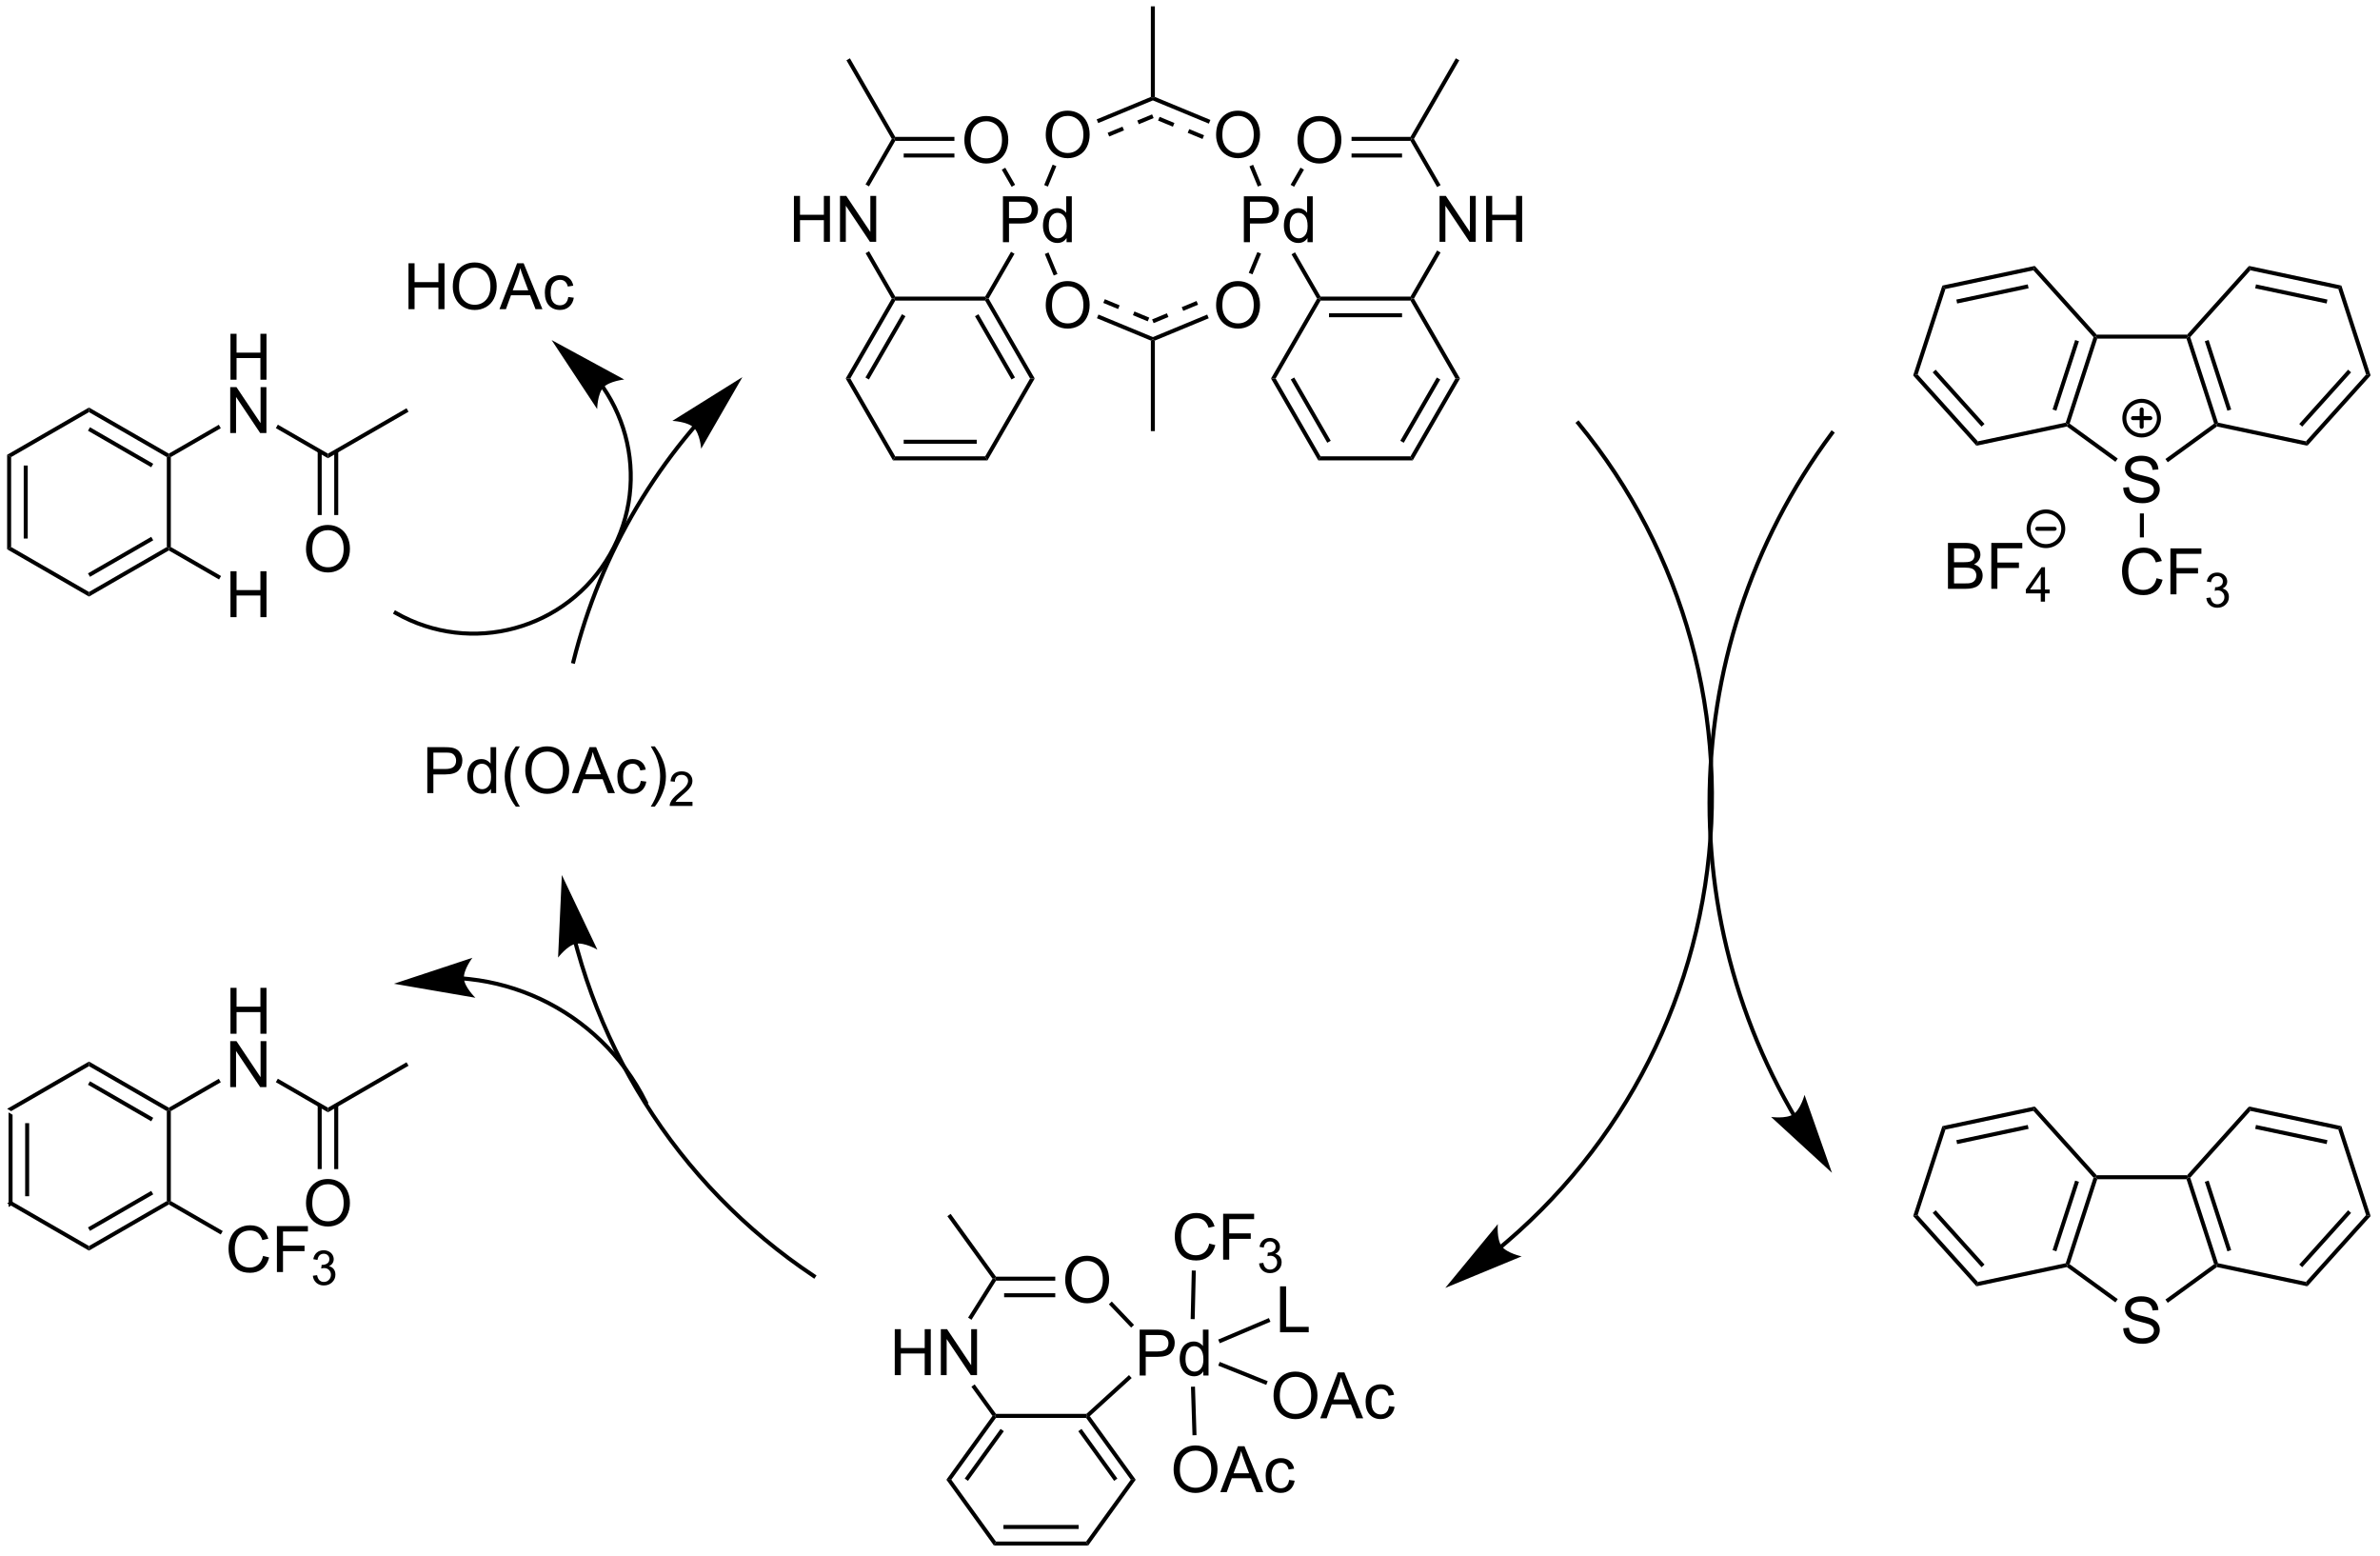 <?xml version="1.0" encoding="UTF-8"?>
<!DOCTYPE svg PUBLIC '-//W3C//DTD SVG 1.0//EN'
          'http://www.w3.org/TR/2001/REC-SVG-20010904/DTD/svg10.dtd'>
<svg stroke-dasharray="none" shape-rendering="auto" xmlns="http://www.w3.org/2000/svg" font-family="'Dialog'" text-rendering="auto" width="407" fill-opacity="1" color-interpolation="auto" color-rendering="auto" preserveAspectRatio="xMidYMid meet" font-size="12px" viewBox="0 0 407 266" fill="black" xmlns:xlink="http://www.w3.org/1999/xlink" stroke="black" image-rendering="auto" stroke-miterlimit="10" stroke-linecap="square" stroke-linejoin="miter" font-style="normal" stroke-width="1" height="266" stroke-dashoffset="0" font-weight="normal" stroke-opacity="1"
><!--Generated by the Batik Graphics2D SVG Generator--><defs id="genericDefs"
  /><g
  ><defs id="defs1"
    ><clipPath clipPathUnits="userSpaceOnUse" id="clipPath1"
      ><path d="M0.646 0.646 L305.881 0.646 L305.881 200.067 L0.646 200.067 L0.646 0.646 Z"
      /></clipPath
      ><clipPath clipPathUnits="userSpaceOnUse" id="clipPath2"
      ><path d="M243.757 526.135 L243.757 720.012 L540.505 720.012 L540.505 526.135 Z"
      /></clipPath
    ></defs
    ><g transform="scale(1.333,1.333) translate(-0.646,-0.646) matrix(1.029,0,0,1.029,-250.083,-540.537)"
    ><path d="M244.729 664.582 L245.229 664.871 L245.229 676.082 L244.729 676.371 ZM246.799 665.922 L246.799 675.031 L247.299 675.031 L247.299 665.922 Z" stroke="none" clip-path="url(#clipPath2)"
    /></g
    ><g transform="matrix(1.371,0,0,1.371,-334.305,-721.577)"
    ><path d="M244.729 676.371 L245.229 676.082 L254.939 681.688 L254.939 682.265 Z" stroke="none" clip-path="url(#clipPath2)"
    /></g
    ><g transform="matrix(1.371,0,0,1.371,-334.305,-721.577)"
    ><path d="M254.939 682.265 L254.939 681.688 L264.648 676.082 L264.898 676.226 L264.898 676.515 ZM255.064 679.803 L262.953 675.248 L262.703 674.815 L254.814 679.37 Z" stroke="none" clip-path="url(#clipPath2)"
    /></g
    ><g transform="matrix(1.371,0,0,1.371,-334.305,-721.577)"
    ><path d="M265.148 676.082 L264.898 676.226 L264.648 676.082 L264.648 664.871 L264.898 664.726 L265.148 664.871 Z" stroke="none" clip-path="url(#clipPath2)"
    /></g
    ><g transform="matrix(1.371,0,0,1.371,-334.305,-721.577)"
    ><path d="M264.898 664.438 L264.898 664.726 L264.648 664.871 L254.939 659.265 L254.939 658.688 ZM262.953 665.705 L255.064 661.15 L254.814 661.583 L262.703 666.138 Z" stroke="none" clip-path="url(#clipPath2)"
    /></g
    ><g transform="matrix(1.371,0,0,1.371,-334.305,-721.577)"
    ><path d="M254.939 658.688 L254.939 659.265 L245.229 664.871 L244.729 664.582 Z" stroke="none" clip-path="url(#clipPath2)"
    /></g
    ><g transform="matrix(1.371,0,0,1.371,-334.305,-721.577)"
    ><path d="M272.588 655.221 L272.588 649.495 L273.346 649.495 L273.346 651.846 L276.322 651.846 L276.322 649.495 L277.08 649.495 L277.08 655.221 L276.322 655.221 L276.322 652.521 L273.346 652.521 L273.346 655.221 L272.588 655.221 Z" stroke="none" clip-path="url(#clipPath2)"
    /></g
    ><g transform="matrix(1.371,0,0,1.371,-334.305,-721.577)"
    ><path d="M272.557 661.871 L272.557 656.145 L273.336 656.145 L276.343 660.639 L276.343 656.145 L277.07 656.145 L277.07 661.871 L276.291 661.871 L273.283 657.371 L273.283 661.871 L272.557 661.871 Z" stroke="none" clip-path="url(#clipPath2)"
    /></g
    ><g transform="matrix(1.371,0,0,1.371,-334.305,-721.577)"
    ><path d="M265.148 664.871 L264.898 664.726 L264.898 664.438 L271.132 660.838 L271.382 661.271 Z" stroke="none" clip-path="url(#clipPath2)"
    /></g
    ><g transform="matrix(1.371,0,0,1.371,-334.305,-721.577)"
    ><path d="M278.248 661.262 L278.498 660.829 L284.747 664.438 L284.747 665.015 Z" stroke="none" clip-path="url(#clipPath2)"
    /></g
    ><g transform="matrix(1.371,0,0,1.371,-334.305,-721.577)"
    ><path d="M276.651 682.924 L277.408 683.114 Q277.171 684.049 276.552 684.541 Q275.932 685.03 275.039 685.03 Q274.112 685.03 273.531 684.653 Q272.953 684.275 272.648 683.562 Q272.346 682.846 272.346 682.025 Q272.346 681.129 272.687 680.465 Q273.031 679.799 273.661 679.452 Q274.291 679.106 275.049 679.106 Q275.908 679.106 276.494 679.543 Q277.08 679.981 277.312 680.775 L276.565 680.95 Q276.367 680.325 275.987 680.041 Q275.609 679.754 275.033 679.754 Q274.375 679.754 273.929 680.072 Q273.487 680.387 273.307 680.921 Q273.127 681.455 273.127 682.02 Q273.127 682.752 273.341 683.296 Q273.554 683.84 274.002 684.111 Q274.453 684.379 274.976 684.379 Q275.612 684.379 276.052 684.012 Q276.494 683.645 276.651 682.924 ZM278.381 684.931 L278.381 679.205 L282.246 679.205 L282.246 679.879 L279.139 679.879 L279.139 681.653 L281.826 681.653 L281.826 682.33 L279.139 682.33 L279.139 684.931 L278.381 684.931 Z" stroke="none" clip-path="url(#clipPath2)"
    /></g
    ><g transform="matrix(1.371,0,0,1.371,-334.305,-721.577)"
    ><path d="M282.864 685.397 L283.391 685.326 Q283.483 685.775 283.7 685.973 Q283.918 686.17 284.233 686.17 Q284.604 686.17 284.86 685.912 Q285.118 685.654 285.118 685.274 Q285.118 684.91 284.879 684.676 Q284.643 684.44 284.276 684.44 Q284.127 684.44 283.905 684.498 L283.963 684.035 Q284.016 684.041 284.047 684.041 Q284.385 684.041 284.655 683.865 Q284.924 683.69 284.924 683.322 Q284.924 683.033 284.727 682.844 Q284.531 682.653 284.221 682.653 Q283.912 682.653 283.707 682.846 Q283.502 683.039 283.444 683.426 L282.916 683.332 Q283.014 682.801 283.356 682.51 Q283.7 682.219 284.209 682.219 Q284.561 682.219 284.856 682.369 Q285.153 682.52 285.309 682.781 Q285.465 683.041 285.465 683.334 Q285.465 683.613 285.315 683.842 Q285.166 684.07 284.873 684.205 Q285.254 684.293 285.465 684.57 Q285.676 684.846 285.676 685.262 Q285.676 685.824 285.266 686.217 Q284.856 686.607 284.229 686.607 Q283.664 686.607 283.289 686.272 Q282.916 685.934 282.864 685.397 Z" stroke="none" clip-path="url(#clipPath2)"
    /></g
    ><g transform="matrix(1.371,0,0,1.371,-334.305,-721.577)"
    ><path d="M264.898 676.515 L264.898 676.226 L265.148 676.082 L271.624 679.821 L271.374 680.254 Z" stroke="none" clip-path="url(#clipPath2)"
    /></g
    ><g transform="matrix(1.371,0,0,1.371,-334.305,-721.577)"
    ><path d="M284.747 665.015 L284.747 664.438 L294.547 658.78 L294.797 659.213 Z" stroke="none" clip-path="url(#clipPath2)"
    /></g
    ><g transform="matrix(1.371,0,0,1.371,-334.305,-721.577)"
    ><path d="M282.01 676.372 Q282.01 674.945 282.776 674.141 Q283.542 673.333 284.752 673.333 Q285.544 673.333 286.18 673.713 Q286.818 674.091 287.151 674.768 Q287.487 675.445 287.487 676.305 Q287.487 677.177 287.135 677.865 Q286.784 678.552 286.138 678.906 Q285.495 679.26 284.747 679.26 Q283.94 679.26 283.302 678.87 Q282.667 678.476 282.339 677.802 Q282.01 677.125 282.01 676.372 ZM282.792 676.383 Q282.792 677.419 283.346 678.016 Q283.904 678.609 284.745 678.609 Q285.599 678.609 286.151 678.008 Q286.706 677.406 286.706 676.302 Q286.706 675.601 286.469 675.081 Q286.232 674.56 285.776 674.273 Q285.323 673.984 284.755 673.984 Q283.95 673.984 283.37 674.539 Q282.792 675.091 282.792 676.383 Z" stroke="none" clip-path="url(#clipPath2)"
    /></g
    ><g transform="matrix(1.371,0,0,1.371,-334.305,-721.577)"
    ><path d="M283.466 664.131 L283.466 672.097 L283.966 672.097 L283.966 664.131 ZM285.529 664.131 L285.529 672.097 L286.029 672.097 L286.029 664.131 Z" stroke="none" clip-path="url(#clipPath2)"
    /></g
    ><g transform="matrix(1.371,0,0,1.371,-334.305,-721.577)"
    ><path d="M244.729 583.024 L245.229 583.312 L245.229 594.524 L244.729 594.812 ZM246.799 584.363 L246.799 593.473 L247.299 593.473 L247.299 584.363 Z" stroke="none" clip-path="url(#clipPath2)"
    /></g
    ><g transform="matrix(1.371,0,0,1.371,-334.305,-721.577)"
    ><path d="M244.729 594.812 L245.229 594.524 L254.939 600.13 L254.939 600.707 Z" stroke="none" clip-path="url(#clipPath2)"
    /></g
    ><g transform="matrix(1.371,0,0,1.371,-334.305,-721.577)"
    ><path d="M254.939 600.707 L254.939 600.13 L264.648 594.524 L264.898 594.668 L264.898 594.957 ZM255.064 598.244 L262.953 593.689 L262.703 593.256 L254.814 597.812 Z" stroke="none" clip-path="url(#clipPath2)"
    /></g
    ><g transform="matrix(1.371,0,0,1.371,-334.305,-721.577)"
    ><path d="M265.148 594.524 L264.898 594.668 L264.648 594.524 L264.648 583.312 L264.898 583.168 L265.148 583.312 Z" stroke="none" clip-path="url(#clipPath2)"
    /></g
    ><g transform="matrix(1.371,0,0,1.371,-334.305,-721.577)"
    ><path d="M264.898 582.88 L264.898 583.168 L264.648 583.312 L254.939 577.707 L254.939 577.13 ZM262.953 584.147 L255.064 579.592 L254.814 580.025 L262.703 584.58 Z" stroke="none" clip-path="url(#clipPath2)"
    /></g
    ><g transform="matrix(1.371,0,0,1.371,-334.305,-721.577)"
    ><path d="M254.939 577.13 L254.939 577.707 L245.229 583.312 L244.729 583.024 Z" stroke="none" clip-path="url(#clipPath2)"
    /></g
    ><g transform="matrix(1.371,0,0,1.371,-334.305,-721.577)"
    ><path d="M272.588 573.663 L272.588 567.937 L273.346 567.937 L273.346 570.288 L276.322 570.288 L276.322 567.937 L277.08 567.937 L277.08 573.663 L276.322 573.663 L276.322 570.963 L273.346 570.963 L273.346 573.663 L272.588 573.663 Z" stroke="none" clip-path="url(#clipPath2)"
    /></g
    ><g transform="matrix(1.371,0,0,1.371,-334.305,-721.577)"
    ><path d="M272.557 580.313 L272.557 574.587 L273.336 574.587 L276.343 579.081 L276.343 574.587 L277.07 574.587 L277.07 580.313 L276.291 580.313 L273.283 575.813 L273.283 580.313 L272.557 580.313 Z" stroke="none" clip-path="url(#clipPath2)"
    /></g
    ><g transform="matrix(1.371,0,0,1.371,-334.305,-721.577)"
    ><path d="M265.148 583.312 L264.898 583.168 L264.898 582.88 L271.132 579.28 L271.382 579.713 Z" stroke="none" clip-path="url(#clipPath2)"
    /></g
    ><g transform="matrix(1.371,0,0,1.371,-334.305,-721.577)"
    ><path d="M278.248 579.704 L278.498 579.271 L284.747 582.88 L284.747 583.457 Z" stroke="none" clip-path="url(#clipPath2)"
    /></g
    ><g transform="matrix(1.371,0,0,1.371,-334.305,-721.577)"
    ><path d="M272.588 603.273 L272.588 597.547 L273.346 597.547 L273.346 599.898 L276.322 599.898 L276.322 597.547 L277.08 597.547 L277.08 603.273 L276.322 603.273 L276.322 600.573 L273.346 600.573 L273.346 603.273 L272.588 603.273 Z" stroke="none" clip-path="url(#clipPath2)"
    /></g
    ><g transform="matrix(1.371,0,0,1.371,-334.305,-721.577)"
    ><path d="M264.898 594.957 L264.898 594.668 L265.148 594.524 L271.413 598.141 L271.163 598.574 Z" stroke="none" clip-path="url(#clipPath2)"
    /></g
    ><g transform="matrix(1.371,0,0,1.371,-334.305,-721.577)"
    ><path d="M284.747 583.457 L284.747 582.88 L294.547 577.222 L294.797 577.655 Z" stroke="none" clip-path="url(#clipPath2)"
    /></g
    ><g transform="matrix(1.371,0,0,1.371,-334.305,-721.577)"
    ><path d="M282.01 594.814 Q282.01 593.387 282.776 592.582 Q283.542 591.775 284.752 591.775 Q285.544 591.775 286.18 592.155 Q286.818 592.533 287.151 593.21 Q287.487 593.887 287.487 594.746 Q287.487 595.619 287.135 596.306 Q286.784 596.994 286.138 597.348 Q285.495 597.702 284.747 597.702 Q283.94 597.702 283.302 597.312 Q282.667 596.918 282.339 596.244 Q282.01 595.567 282.01 594.814 ZM282.792 594.825 Q282.792 595.861 283.346 596.457 Q283.904 597.051 284.745 597.051 Q285.599 597.051 286.151 596.45 Q286.706 595.848 286.706 594.744 Q286.706 594.043 286.469 593.523 Q286.232 593.002 285.776 592.715 Q285.323 592.426 284.755 592.426 Q283.95 592.426 283.37 592.981 Q282.792 593.533 282.792 594.825 Z" stroke="none" clip-path="url(#clipPath2)"
    /></g
    ><g transform="matrix(1.371,0,0,1.371,-334.305,-721.577)"
    ><path d="M283.466 582.573 L283.466 590.539 L283.966 590.539 L283.966 582.573 ZM285.529 582.573 L285.529 590.539 L286.029 590.539 L286.029 582.573 Z" stroke="none" clip-path="url(#clipPath2)"
    /></g
    ><g transform="matrix(1.371,0,0,1.371,-334.305,-721.577)"
    ><path d="M297.139 625.211 L297.139 619.485 L299.3 619.485 Q299.87 619.485 300.17 619.539 Q300.592 619.61 300.875 619.808 Q301.162 620.003 301.336 620.36 Q301.511 620.714 301.511 621.141 Q301.511 621.87 301.045 622.378 Q300.581 622.883 299.365 622.883 L297.896 622.883 L297.896 625.211 L297.139 625.211 ZM297.896 622.206 L299.378 622.206 Q300.113 622.206 300.42 621.933 Q300.73 621.659 300.73 621.164 Q300.73 620.805 300.547 620.55 Q300.365 620.292 300.068 620.211 Q299.878 620.159 299.363 620.159 L297.896 620.159 L297.896 622.206 ZM305.076 625.211 L305.076 624.688 Q304.683 625.305 303.917 625.305 Q303.42 625.305 303.003 625.032 Q302.589 624.758 302.36 624.269 Q302.131 623.776 302.131 623.141 Q302.131 622.519 302.336 622.013 Q302.545 621.508 302.959 621.24 Q303.373 620.969 303.886 620.969 Q304.261 620.969 304.553 621.128 Q304.847 621.284 305.029 621.539 L305.029 619.485 L305.73 619.485 L305.73 625.211 L305.076 625.211 ZM302.855 623.141 Q302.855 623.938 303.191 624.334 Q303.526 624.727 303.982 624.727 Q304.443 624.727 304.766 624.349 Q305.089 623.972 305.089 623.198 Q305.089 622.347 304.761 621.948 Q304.433 621.55 303.951 621.55 Q303.482 621.55 303.167 621.933 Q302.855 622.316 302.855 623.141 ZM308.179 626.896 Q307.596 626.162 307.192 625.177 Q306.791 624.191 306.791 623.136 Q306.791 622.206 307.093 621.355 Q307.445 620.368 308.179 619.386 L308.682 619.386 Q308.21 620.198 308.057 620.547 Q307.82 621.086 307.682 621.672 Q307.515 622.401 307.515 623.141 Q307.515 625.019 308.682 626.896 L308.179 626.896 ZM309.359 622.422 Q309.359 620.995 310.124 620.191 Q310.89 619.383 312.101 619.383 Q312.892 619.383 313.528 619.763 Q314.166 620.141 314.499 620.818 Q314.835 621.495 314.835 622.355 Q314.835 623.227 314.484 623.914 Q314.132 624.602 313.486 624.956 Q312.843 625.31 312.096 625.31 Q311.288 625.31 310.65 624.92 Q310.015 624.526 309.687 623.852 Q309.359 623.175 309.359 622.422 ZM310.14 622.433 Q310.14 623.469 310.695 624.066 Q311.252 624.659 312.093 624.659 Q312.947 624.659 313.499 624.058 Q314.054 623.456 314.054 622.352 Q314.054 621.651 313.817 621.131 Q313.58 620.61 313.124 620.323 Q312.671 620.034 312.103 620.034 Q311.299 620.034 310.718 620.589 Q310.14 621.141 310.14 622.433 ZM315.18 625.211 L317.381 619.485 L318.198 619.485 L320.542 625.211 L319.678 625.211 L319.011 623.477 L316.615 623.477 L315.988 625.211 L315.18 625.211 ZM316.834 622.86 L318.776 622.86 L318.178 621.274 Q317.904 620.55 317.771 620.086 Q317.662 620.636 317.464 621.18 L316.834 622.86 ZM323.764 623.691 L324.456 623.782 Q324.342 624.495 323.875 624.901 Q323.409 625.305 322.73 625.305 Q321.878 625.305 321.36 624.748 Q320.842 624.191 320.842 623.151 Q320.842 622.48 321.063 621.977 Q321.287 621.472 321.743 621.222 Q322.198 620.969 322.732 620.969 Q323.409 620.969 323.839 621.31 Q324.269 621.651 324.389 622.282 L323.706 622.386 Q323.607 621.969 323.36 621.758 Q323.113 621.547 322.761 621.547 Q322.23 621.547 321.896 621.927 Q321.566 622.308 321.566 623.133 Q321.566 623.969 321.886 624.349 Q322.206 624.727 322.722 624.727 Q323.136 624.727 323.412 624.474 Q323.691 624.219 323.764 623.691 ZM325.519 626.896 L325.014 626.896 Q326.183 625.019 326.183 623.141 Q326.183 622.407 326.014 621.683 Q325.881 621.097 325.644 620.558 Q325.49 620.206 325.014 619.386 L325.519 619.386 Q326.253 620.368 326.605 621.355 Q326.904 622.206 326.904 623.136 Q326.904 624.191 326.5 625.177 Q326.097 626.162 325.519 626.896 Z" stroke="none" clip-path="url(#clipPath2)"
    /></g
    ><g transform="matrix(1.371,0,0,1.371,-334.305,-721.577)"
    ><path d="M330.215 626.303 L330.215 626.811 L327.375 626.811 Q327.369 626.62 327.437 626.444 Q327.545 626.155 327.783 625.874 Q328.023 625.592 328.474 625.223 Q329.174 624.649 329.42 624.313 Q329.666 623.977 329.666 623.678 Q329.666 623.366 329.441 623.151 Q329.219 622.934 328.857 622.934 Q328.476 622.934 328.248 623.163 Q328.019 623.391 328.017 623.796 L327.474 623.741 Q327.531 623.134 327.894 622.817 Q328.258 622.499 328.869 622.499 Q329.488 622.499 329.848 622.842 Q330.209 623.184 330.209 623.69 Q330.209 623.948 330.103 624.198 Q329.998 624.446 329.752 624.721 Q329.508 624.997 328.939 625.477 Q328.465 625.876 328.33 626.018 Q328.195 626.161 328.107 626.303 L330.215 626.303 Z" stroke="none" clip-path="url(#clipPath2)"
    /></g
    ><g transform="matrix(1.371,0,0,1.371,-334.305,-721.577)"
    ><path d="M355.221 583.721 L355.509 583.221 L366.721 583.221 L367.009 583.721 ZM356.56 581.651 L365.67 581.651 L365.67 581.151 L356.56 581.151 Z" stroke="none" clip-path="url(#clipPath2)"
    /></g
    ><g transform="matrix(1.371,0,0,1.371,-334.305,-721.577)"
    ><path d="M367.009 583.721 L366.721 583.221 L372.326 573.512 L372.904 573.512 Z" stroke="none" clip-path="url(#clipPath2)"
    /></g
    ><g transform="matrix(1.371,0,0,1.371,-334.305,-721.577)"
    ><path d="M372.904 573.512 L372.326 573.512 L366.721 563.802 L366.865 563.552 L367.154 563.552 ZM370.441 573.386 L365.886 565.497 L365.453 565.747 L370.008 573.636 Z" stroke="none" clip-path="url(#clipPath2)"
    /></g
    ><g transform="matrix(1.371,0,0,1.371,-334.305,-721.577)"
    ><path d="M366.721 563.302 L366.865 563.552 L366.721 563.802 L355.509 563.802 L355.365 563.552 L355.509 563.302 Z" stroke="none" clip-path="url(#clipPath2)"
    /></g
    ><g transform="matrix(1.371,0,0,1.371,-334.305,-721.577)"
    ><path d="M355.076 563.552 L355.365 563.552 L355.509 563.802 L349.904 573.512 L349.326 573.512 ZM356.344 565.497 L351.789 573.386 L352.222 573.636 L356.777 565.747 Z" stroke="none" clip-path="url(#clipPath2)"
    /></g
    ><g transform="matrix(1.371,0,0,1.371,-334.305,-721.577)"
    ><path d="M349.326 573.512 L349.904 573.512 L355.509 583.221 L355.221 583.721 Z" stroke="none" clip-path="url(#clipPath2)"
    /></g
    ><g transform="matrix(1.371,0,0,1.371,-334.305,-721.577)"
    ><path d="M368.939 556.518 L368.939 550.791 L371.101 550.791 Q371.671 550.791 371.97 550.846 Q372.392 550.916 372.676 551.114 Q372.963 551.31 373.137 551.666 Q373.312 552.02 373.312 552.448 Q373.312 553.177 372.845 553.685 Q372.382 554.19 371.166 554.19 L369.697 554.19 L369.697 556.518 L368.939 556.518 ZM369.697 553.513 L371.179 553.513 Q371.913 553.513 372.22 553.239 Q372.53 552.966 372.53 552.471 Q372.53 552.112 372.348 551.856 Q372.166 551.599 371.869 551.518 Q371.679 551.466 371.163 551.466 L369.697 551.466 L369.697 553.513 ZM376.877 556.518 L376.877 555.994 Q376.483 556.612 375.718 556.612 Q375.22 556.612 374.804 556.338 Q374.39 556.065 374.161 555.575 Q373.931 555.083 373.931 554.448 Q373.931 553.825 374.137 553.32 Q374.345 552.815 374.76 552.547 Q375.174 552.276 375.687 552.276 Q376.062 552.276 376.353 552.435 Q376.647 552.591 376.83 552.846 L376.83 550.791 L377.53 550.791 L377.53 556.518 L376.877 556.518 ZM374.655 554.448 Q374.655 555.244 374.991 555.64 Q375.327 556.034 375.783 556.034 Q376.244 556.034 376.567 555.656 Q376.89 555.278 376.89 554.505 Q376.89 553.653 376.562 553.255 Q376.233 552.856 375.752 552.856 Q375.283 552.856 374.968 553.239 Q374.655 553.622 374.655 554.448 Z" stroke="none" clip-path="url(#clipPath2)"
    /></g
    ><g transform="matrix(1.371,0,0,1.371,-334.305,-721.577)"
    ><path d="M364.128 543.819 Q364.128 542.393 364.894 541.588 Q365.659 540.78 366.87 540.78 Q367.662 540.78 368.297 541.161 Q368.935 541.538 369.269 542.215 Q369.605 542.893 369.605 543.752 Q369.605 544.624 369.253 545.312 Q368.901 545.999 368.256 546.353 Q367.612 546.707 366.865 546.707 Q366.058 546.707 365.42 546.317 Q364.784 545.924 364.456 545.249 Q364.128 544.572 364.128 543.819 ZM364.909 543.83 Q364.909 544.866 365.464 545.463 Q366.021 546.057 366.862 546.057 Q367.717 546.057 368.269 545.455 Q368.823 544.853 368.823 543.749 Q368.823 543.049 368.586 542.528 Q368.349 542.007 367.894 541.721 Q367.44 541.432 366.873 541.432 Q366.068 541.432 365.487 541.986 Q364.909 542.538 364.909 543.83 Z" stroke="none" clip-path="url(#clipPath2)"
    /></g
    ><g transform="matrix(1.371,0,0,1.371,-334.305,-721.577)"
    ><path d="M342.869 556.468 L342.869 550.741 L343.627 550.741 L343.627 553.093 L346.603 553.093 L346.603 550.741 L347.361 550.741 L347.361 556.468 L346.603 556.468 L346.603 553.768 L343.627 553.768 L343.627 556.468 L342.869 556.468 ZM348.615 556.468 L348.615 550.741 L349.394 550.741 L352.401 555.236 L352.401 550.741 L353.128 550.741 L353.128 556.468 L352.349 556.468 L349.342 551.968 L349.342 556.468 L348.615 556.468 Z" stroke="none" clip-path="url(#clipPath2)"
    /></g
    ><g transform="matrix(1.371,0,0,1.371,-334.305,-721.577)"
    ><path d="M367.154 563.552 L366.865 563.552 L366.721 563.302 L369.949 557.71 L370.382 557.96 Z" stroke="none" clip-path="url(#clipPath2)"
    /></g
    ><g transform="matrix(1.371,0,0,1.371,-334.305,-721.577)"
    ><path d="M370.459 549.359 L370.026 549.609 L368.797 547.48 L369.23 547.23 Z" stroke="none" clip-path="url(#clipPath2)"
    /></g
    ><g transform="matrix(1.371,0,0,1.371,-334.305,-721.577)"
    ><path d="M362.888 543.384 L362.888 543.884 L355.509 543.884 L355.365 543.634 L355.509 543.384 ZM362.888 545.454 L356.56 545.454 L356.56 545.954 L362.888 545.954 Z" stroke="none" clip-path="url(#clipPath2)"
    /></g
    ><g transform="matrix(1.371,0,0,1.371,-334.305,-721.577)"
    ><path d="M355.076 543.634 L355.365 543.634 L355.509 543.884 L352.233 549.559 L351.8 549.309 Z" stroke="none" clip-path="url(#clipPath2)"
    /></g
    ><g transform="matrix(1.371,0,0,1.371,-334.305,-721.577)"
    ><path d="M351.809 557.893 L352.242 557.643 L355.509 563.302 L355.365 563.552 L355.076 563.552 Z" stroke="none" clip-path="url(#clipPath2)"
    /></g
    ><g transform="matrix(1.371,0,0,1.371,-334.305,-721.577)"
    ><path d="M355.509 543.384 L355.365 543.634 L355.076 543.634 L349.418 533.834 L349.851 533.584 Z" stroke="none" clip-path="url(#clipPath2)"
    /></g
    ><g transform="matrix(1.371,0,0,1.371,-334.305,-721.577)"
    ><path d="M374.279 564.404 Q374.279 562.976 375.045 562.172 Q375.81 561.365 377.021 561.365 Q377.813 561.365 378.448 561.745 Q379.086 562.122 379.42 562.799 Q379.755 563.476 379.755 564.336 Q379.755 565.208 379.404 565.896 Q379.052 566.583 378.406 566.937 Q377.763 567.292 377.016 567.292 Q376.209 567.292 375.571 566.901 Q374.935 566.508 374.607 565.833 Q374.279 565.156 374.279 564.404 ZM375.06 564.414 Q375.06 565.45 375.615 566.047 Q376.172 566.641 377.013 566.641 Q377.868 566.641 378.42 566.039 Q378.974 565.437 378.974 564.333 Q378.974 563.633 378.737 563.112 Q378.5 562.591 378.045 562.305 Q377.591 562.016 377.024 562.016 Q376.219 562.016 375.638 562.57 Q375.06 563.122 375.06 564.414 Z" stroke="none" clip-path="url(#clipPath2)"
    /></g
    ><g transform="matrix(1.371,0,0,1.371,-334.305,-721.577)"
    ><path d="M395.528 564.404 Q395.528 562.976 396.294 562.172 Q397.059 561.365 398.27 561.365 Q399.062 561.365 399.697 561.745 Q400.335 562.122 400.669 562.799 Q401.005 563.476 401.005 564.336 Q401.005 565.208 400.653 565.896 Q400.302 566.583 399.656 566.937 Q399.012 567.292 398.265 567.292 Q397.458 567.292 396.82 566.901 Q396.184 566.508 395.856 565.833 Q395.528 565.156 395.528 564.404 ZM396.309 564.414 Q396.309 565.45 396.864 566.047 Q397.421 566.641 398.262 566.641 Q399.117 566.641 399.669 566.039 Q400.223 565.437 400.223 564.333 Q400.223 563.633 399.986 563.112 Q399.75 562.591 399.294 562.305 Q398.841 562.016 398.273 562.016 Q397.468 562.016 396.887 562.57 Q396.309 563.122 396.309 564.414 Z" stroke="none" clip-path="url(#clipPath2)"
    /></g
    ><g transform="matrix(1.371,0,0,1.371,-334.305,-721.577)"
    ><path d="M398.99 556.518 L398.99 550.791 L401.152 550.791 Q401.722 550.791 402.021 550.846 Q402.443 550.916 402.727 551.114 Q403.014 551.31 403.188 551.666 Q403.363 552.02 403.363 552.448 Q403.363 553.177 402.896 553.685 Q402.433 554.19 401.217 554.19 L399.748 554.19 L399.748 556.518 L398.99 556.518 ZM399.748 553.513 L401.23 553.513 Q401.964 553.513 402.271 553.239 Q402.581 552.966 402.581 552.471 Q402.581 552.112 402.399 551.856 Q402.217 551.599 401.92 551.518 Q401.73 551.466 401.214 551.466 L399.748 551.466 L399.748 553.513 ZM406.928 556.518 L406.928 555.994 Q406.534 556.612 405.769 556.612 Q405.271 556.612 404.855 556.338 Q404.441 556.065 404.212 555.575 Q403.982 555.083 403.982 554.448 Q403.982 553.825 404.188 553.32 Q404.396 552.815 404.81 552.547 Q405.224 552.276 405.738 552.276 Q406.113 552.276 406.404 552.435 Q406.699 552.591 406.881 552.846 L406.881 550.791 L407.581 550.791 L407.581 556.518 L406.928 556.518 ZM404.706 554.448 Q404.706 555.244 405.042 555.64 Q405.378 556.034 405.834 556.034 Q406.295 556.034 406.618 555.656 Q406.941 555.278 406.941 554.505 Q406.941 553.653 406.613 553.255 Q406.284 552.856 405.803 552.856 Q405.334 552.856 405.019 553.239 Q404.706 553.622 404.706 554.448 Z" stroke="none" clip-path="url(#clipPath2)"
    /></g
    ><g transform="matrix(1.371,0,0,1.371,-334.305,-721.577)"
    ><path d="M395.528 543.154 Q395.528 541.727 396.294 540.923 Q397.059 540.115 398.27 540.115 Q399.062 540.115 399.697 540.495 Q400.335 540.873 400.669 541.55 Q401.005 542.227 401.005 543.087 Q401.005 543.959 400.653 544.646 Q400.302 545.334 399.656 545.688 Q399.012 546.042 398.265 546.042 Q397.458 546.042 396.82 545.652 Q396.184 545.259 395.856 544.584 Q395.528 543.907 395.528 543.154 ZM396.309 543.165 Q396.309 544.201 396.864 544.798 Q397.421 545.391 398.262 545.391 Q399.117 545.391 399.669 544.79 Q400.223 544.188 400.223 543.084 Q400.223 542.384 399.986 541.863 Q399.75 541.342 399.294 541.055 Q398.841 540.766 398.273 540.766 Q397.468 540.766 396.887 541.321 Q396.309 541.873 396.309 543.165 Z" stroke="none" clip-path="url(#clipPath2)"
    /></g
    ><g transform="matrix(1.371,0,0,1.371,-334.305,-721.577)"
    ><path d="M374.279 543.154 Q374.279 541.727 375.045 540.923 Q375.81 540.115 377.021 540.115 Q377.813 540.115 378.448 540.495 Q379.086 540.873 379.42 541.55 Q379.755 542.227 379.755 543.087 Q379.755 543.959 379.404 544.646 Q379.052 545.334 378.406 545.688 Q377.763 546.042 377.016 546.042 Q376.209 546.042 375.571 545.652 Q374.935 545.259 374.607 544.584 Q374.279 543.907 374.279 543.154 ZM375.06 543.165 Q375.06 544.201 375.615 544.798 Q376.172 545.391 377.013 545.391 Q377.868 545.391 378.42 544.79 Q378.974 544.188 378.974 543.084 Q378.974 542.384 378.737 541.863 Q378.5 541.342 378.045 541.055 Q377.591 540.766 377.024 540.766 Q376.219 540.766 375.638 541.321 Q375.06 541.873 375.06 543.165 Z" stroke="none" clip-path="url(#clipPath2)"
    /></g
    ><g transform="matrix(1.371,0,0,1.371,-334.305,-721.577)"
    ><path d="M374.165 557.989 L374.627 557.798 L375.739 560.481 L375.277 560.672 Z" stroke="none" clip-path="url(#clipPath2)"
    /></g
    ><g transform="matrix(1.371,0,0,1.371,-334.305,-721.577)"
    ><path d="M380.664 565.999 L380.856 565.537 L387.64 568.348 L387.64 568.619 L387.39 568.785 ZM381.456 564.087 L383.304 564.852 L383.495 564.39 L381.648 563.625 ZM385.152 565.618 L387 566.383 L387.191 565.921 L385.343 565.156 Z" stroke="none" clip-path="url(#clipPath2)"
    /></g
    ><g transform="matrix(1.371,0,0,1.371,-334.305,-721.577)"
    ><path d="M387.89 568.785 L387.64 568.619 L387.64 568.348 L394.416 565.541 L394.607 566.003 ZM387.736 566.609 L389.584 565.843 L389.392 565.382 L387.545 566.147 ZM391.432 565.078 L393.279 564.313 L393.088 563.851 L391.24 564.616 Z" stroke="none" clip-path="url(#clipPath2)"
    /></g
    ><g transform="matrix(1.371,0,0,1.371,-334.305,-721.577)"
    ><path d="M400.065 560.526 L399.603 560.335 L400.674 557.749 L401.136 557.94 Z" stroke="none" clip-path="url(#clipPath2)"
    /></g
    ><g transform="matrix(1.371,0,0,1.371,-334.305,-721.577)"
    ><path d="M401.195 549.388 L400.733 549.579 L399.688 547.056 L400.149 546.864 Z" stroke="none" clip-path="url(#clipPath2)"
    /></g
    ><g transform="matrix(1.371,0,0,1.371,-334.305,-721.577)"
    ><path d="M394.818 541.27 L394.626 541.732 L387.64 538.838 L387.64 538.567 L387.89 538.4 ZM394.025 543.182 L392.178 542.417 L391.986 542.879 L393.834 543.644 ZM390.33 541.651 L388.482 540.886 L388.291 541.348 L390.139 542.113 Z" stroke="none" clip-path="url(#clipPath2)"
    /></g
    ><g transform="matrix(1.371,0,0,1.371,-334.305,-721.577)"
    ><path d="M387.39 538.4 L387.64 538.567 L387.64 538.838 L380.823 541.662 L380.631 541.2 ZM387.545 540.577 L385.697 541.342 L385.888 541.804 L387.736 541.039 ZM383.849 542.108 L382.002 542.873 L382.193 543.335 L384.041 542.57 Z" stroke="none" clip-path="url(#clipPath2)"
    /></g
    ><g transform="matrix(1.371,0,0,1.371,-334.305,-721.577)"
    ><path d="M375.14 546.844 L375.602 547.035 L374.548 549.579 L374.086 549.388 Z" stroke="none" clip-path="url(#clipPath2)"
    /></g
    ><g transform="matrix(1.371,0,0,1.371,-334.305,-721.577)"
    ><path d="M423.4 556.468 L423.4 550.741 L424.179 550.741 L427.187 555.236 L427.187 550.741 L427.913 550.741 L427.913 556.468 L427.135 556.468 L424.127 551.968 L424.127 556.468 L423.4 556.468 ZM429.209 556.468 L429.209 550.741 L429.967 550.741 L429.967 553.093 L432.943 553.093 L432.943 550.741 L433.701 550.741 L433.701 556.468 L432.943 556.468 L432.943 553.768 L429.967 553.768 L429.967 556.468 L429.209 556.468 Z" stroke="none" clip-path="url(#clipPath2)"
    /></g
    ><g transform="matrix(1.371,0,0,1.371,-334.305,-721.577)"
    ><path d="M405.679 543.819 Q405.679 542.393 406.445 541.588 Q407.21 540.78 408.421 540.78 Q409.213 540.78 409.848 541.161 Q410.486 541.538 410.82 542.215 Q411.156 542.893 411.156 543.752 Q411.156 544.624 410.804 545.312 Q410.452 545.999 409.807 546.353 Q409.163 546.707 408.416 546.707 Q407.609 546.707 406.971 546.317 Q406.335 545.924 406.007 545.249 Q405.679 544.572 405.679 543.819 ZM406.46 543.83 Q406.46 544.866 407.015 545.463 Q407.572 546.057 408.413 546.057 Q409.267 546.057 409.82 545.455 Q410.374 544.853 410.374 543.749 Q410.374 543.049 410.137 542.528 Q409.9 542.007 409.445 541.721 Q408.991 541.432 408.424 541.432 Q407.619 541.432 407.038 541.986 Q406.46 542.538 406.46 543.83 Z" stroke="none" clip-path="url(#clipPath2)"
    /></g
    ><g transform="matrix(1.371,0,0,1.371,-334.305,-721.577)"
    ><path d="M404.938 558.028 L405.371 557.778 L408.56 563.302 L408.416 563.552 L408.127 563.552 Z" stroke="none" clip-path="url(#clipPath2)"
    /></g
    ><g transform="matrix(1.371,0,0,1.371,-334.305,-721.577)"
    ><path d="M408.56 563.802 L408.416 563.552 L408.56 563.302 L419.772 563.302 L419.916 563.552 L419.772 563.802 ZM409.611 565.872 L418.721 565.872 L418.721 565.372 L409.611 565.372 Z" stroke="none" clip-path="url(#clipPath2)"
    /></g
    ><g transform="matrix(1.371,0,0,1.371,-334.305,-721.577)"
    ><path d="M420.205 563.552 L419.916 563.552 L419.772 563.302 L423.092 557.551 L423.525 557.801 Z" stroke="none" clip-path="url(#clipPath2)"
    /></g
    ><g transform="matrix(1.371,0,0,1.371,-334.305,-721.577)"
    ><path d="M423.531 549.395 L423.098 549.645 L419.772 543.884 L419.916 543.634 L420.205 543.634 Z" stroke="none" clip-path="url(#clipPath2)"
    /></g
    ><g transform="matrix(1.371,0,0,1.371,-334.305,-721.577)"
    ><path d="M419.772 543.384 L419.916 543.634 L419.772 543.884 L412.421 543.884 L412.421 543.384 ZM418.721 545.454 L412.421 545.454 L412.421 545.954 L418.721 545.954 Z" stroke="none" clip-path="url(#clipPath2)"
    /></g
    ><g transform="matrix(1.371,0,0,1.371,-334.305,-721.577)"
    ><path d="M406.056 547.221 L406.489 547.471 L405.255 549.609 L404.822 549.359 Z" stroke="none" clip-path="url(#clipPath2)"
    /></g
    ><g transform="matrix(1.371,0,0,1.371,-334.305,-721.577)"
    ><path d="M408.127 563.552 L408.416 563.552 L408.56 563.802 L402.955 573.512 L402.377 573.512 Z" stroke="none" clip-path="url(#clipPath2)"
    /></g
    ><g transform="matrix(1.371,0,0,1.371,-334.305,-721.577)"
    ><path d="M402.377 573.512 L402.955 573.512 L408.56 583.221 L408.272 583.721 ZM404.84 573.637 L409.394 581.526 L409.827 581.276 L405.273 573.387 Z" stroke="none" clip-path="url(#clipPath2)"
    /></g
    ><g transform="matrix(1.371,0,0,1.371,-334.305,-721.577)"
    ><path d="M408.272 583.721 L408.56 583.221 L419.772 583.221 L420.06 583.721 Z" stroke="none" clip-path="url(#clipPath2)"
    /></g
    ><g transform="matrix(1.371,0,0,1.371,-334.305,-721.577)"
    ><path d="M420.06 583.721 L419.772 583.221 L425.377 573.512 L425.955 573.512 ZM418.937 581.526 L423.492 573.637 L423.059 573.387 L418.504 581.276 Z" stroke="none" clip-path="url(#clipPath2)"
    /></g
    ><g transform="matrix(1.371,0,0,1.371,-334.305,-721.577)"
    ><path d="M425.955 573.512 L425.377 573.512 L419.772 563.802 L419.916 563.552 L420.205 563.552 Z" stroke="none" clip-path="url(#clipPath2)"
    /></g
    ><g transform="matrix(1.371,0,0,1.371,-334.305,-721.577)"
    ><path d="M420.205 543.634 L419.916 543.634 L419.772 543.384 L425.43 533.584 L425.863 533.834 Z" stroke="none" clip-path="url(#clipPath2)"
    /></g
    ><g transform="matrix(1.371,0,0,1.371,-334.305,-721.577)"
    ><path d="M387.89 538.4 L387.64 538.567 L387.39 538.4 L387.39 527.107 L387.89 527.107 Z" stroke="none" clip-path="url(#clipPath2)"
    /></g
    ><g transform="matrix(1.371,0,0,1.371,-334.305,-721.577)"
    ><path d="M387.39 568.785 L387.64 568.619 L387.89 568.785 L387.89 580.078 L387.39 580.078 Z" stroke="none" clip-path="url(#clipPath2)"
    /></g
    ><g transform="matrix(1.371,0,0,1.371,-334.305,-721.577)"
    ><path d="M508.675 587.125 L509.391 587.062 Q509.44 587.492 509.625 587.768 Q509.813 588.044 510.204 588.213 Q510.594 588.383 511.081 588.383 Q511.516 588.383 511.847 588.255 Q512.18 588.125 512.342 587.901 Q512.503 587.677 512.503 587.411 Q512.503 587.14 512.347 586.94 Q512.191 586.739 511.831 586.601 Q511.602 586.513 510.813 586.323 Q510.024 586.133 509.706 585.966 Q509.297 585.75 509.094 585.432 Q508.894 585.114 508.894 584.718 Q508.894 584.286 509.138 583.909 Q509.386 583.531 509.857 583.336 Q510.331 583.14 510.909 583.14 Q511.547 583.14 512.032 583.346 Q512.519 583.552 512.779 583.95 Q513.042 584.349 513.063 584.851 L512.336 584.906 Q512.276 584.364 511.938 584.088 Q511.602 583.81 510.94 583.81 Q510.253 583.81 509.938 584.062 Q509.625 584.312 509.625 584.669 Q509.625 584.976 509.847 585.177 Q510.065 585.375 510.99 585.586 Q511.914 585.794 512.258 585.95 Q512.758 586.179 512.995 586.534 Q513.235 586.888 513.235 587.349 Q513.235 587.804 512.972 588.211 Q512.711 588.614 512.219 588.841 Q511.73 589.065 511.118 589.065 Q510.339 589.065 509.813 588.838 Q509.289 588.609 508.99 588.156 Q508.69 587.7 508.675 587.125 Z" stroke="none" clip-path="url(#clipPath2)"
    /></g
    ><g transform="matrix(1.371,0,0,1.371,-334.305,-721.577)"
    ><path d="M516.642 568.044 L516.753 568.294 L516.571 568.544 L505.435 568.544 L505.253 568.294 L505.364 568.044 Z" stroke="none" clip-path="url(#clipPath2)"
    /></g
    ><g transform="matrix(1.371,0,0,1.371,-334.305,-721.577)"
    ><path d="M504.971 568.354 L505.253 568.294 L505.435 568.544 L501.993 579.136 L501.699 579.231 L501.506 579.017 ZM502.677 568.714 L499.862 577.378 L500.338 577.532 L503.153 568.869 Z" stroke="none" clip-path="url(#clipPath2)"
    /></g
    ><g transform="matrix(1.371,0,0,1.371,-334.305,-721.577)"
    ><path d="M501.642 579.499 L501.699 579.231 L501.993 579.136 L507.994 583.495 L507.7 583.9 Z" stroke="none" clip-path="url(#clipPath2)"
    /></g
    ><g transform="matrix(1.371,0,0,1.371,-334.305,-721.577)"
    ><path d="M514.232 583.954 L513.939 583.549 L520.013 579.136 L520.307 579.231 L520.364 579.499 Z" stroke="none" clip-path="url(#clipPath2)"
    /></g
    ><g transform="matrix(1.371,0,0,1.371,-334.305,-721.577)"
    ><path d="M520.5 579.017 L520.307 579.231 L520.013 579.136 L516.571 568.544 L516.753 568.294 L517.035 568.354 ZM522.144 577.378 L519.329 568.714 L518.853 568.869 L521.668 577.532 Z" stroke="none" clip-path="url(#clipPath2)"
    /></g
    ><g transform="matrix(1.371,0,0,1.371,-334.305,-721.577)"
    ><path d="M520.364 579.499 L520.307 579.231 L520.5 579.017 L531.466 581.348 L531.645 581.897 Z" stroke="none" clip-path="url(#clipPath2)"
    /></g
    ><g transform="matrix(1.371,0,0,1.371,-334.305,-721.577)"
    ><path d="M531.645 581.897 L531.466 581.348 L538.968 573.016 L539.533 573.136 ZM531.003 579.516 L537.098 572.747 L536.727 572.412 L530.631 579.182 Z" stroke="none" clip-path="url(#clipPath2)"
    /></g
    ><g transform="matrix(1.371,0,0,1.371,-334.305,-721.577)"
    ><path d="M539.533 573.136 L538.968 573.016 L535.504 562.354 L535.89 561.925 Z" stroke="none" clip-path="url(#clipPath2)"
    /></g
    ><g transform="matrix(1.371,0,0,1.371,-334.305,-721.577)"
    ><path d="M535.89 561.925 L535.504 562.354 L524.537 560.023 L524.359 559.474 ZM534.149 563.671 L525.239 561.777 L525.135 562.266 L534.045 564.16 Z" stroke="none" clip-path="url(#clipPath2)"
    /></g
    ><g transform="matrix(1.371,0,0,1.371,-334.305,-721.577)"
    ><path d="M524.359 559.474 L524.537 560.023 L517.035 568.354 L516.753 568.294 L516.642 568.044 Z" stroke="none" clip-path="url(#clipPath2)"
    /></g
    ><g transform="matrix(1.371,0,0,1.371,-334.305,-721.577)"
    ><path d="M505.364 568.044 L505.253 568.294 L504.971 568.354 L497.469 560.023 L497.647 559.474 Z" stroke="none" clip-path="url(#clipPath2)"
    /></g
    ><g transform="matrix(1.371,0,0,1.371,-334.305,-721.577)"
    ><path d="M497.647 559.474 L497.469 560.023 L486.502 562.354 L486.116 561.925 ZM496.767 561.777 L487.857 563.671 L487.961 564.16 L496.871 562.266 Z" stroke="none" clip-path="url(#clipPath2)"
    /></g
    ><g transform="matrix(1.371,0,0,1.371,-334.305,-721.577)"
    ><path d="M486.116 561.925 L486.502 562.354 L483.038 573.016 L482.473 573.136 Z" stroke="none" clip-path="url(#clipPath2)"
    /></g
    ><g transform="matrix(1.371,0,0,1.371,-334.305,-721.577)"
    ><path d="M482.473 573.136 L483.038 573.016 L490.54 581.348 L490.361 581.897 ZM484.908 572.747 L491.003 579.516 L491.375 579.182 L485.279 572.412 Z" stroke="none" clip-path="url(#clipPath2)"
    /></g
    ><g transform="matrix(1.371,0,0,1.371,-334.305,-721.577)"
    ><path d="M490.361 581.897 L490.54 581.348 L501.506 579.017 L501.699 579.231 L501.642 579.499 Z" stroke="none" clip-path="url(#clipPath2)"
    /></g
    ><g transform="matrix(1.371,0,0,1.371,-334.305,-721.577)"
    ><path d="M512.831 598.418 L513.589 598.608 Q513.352 599.543 512.732 600.035 Q512.112 600.525 511.219 600.525 Q510.292 600.525 509.711 600.147 Q509.133 599.77 508.829 599.056 Q508.526 598.34 508.526 597.52 Q508.526 596.624 508.868 595.96 Q509.211 595.293 509.841 594.947 Q510.472 594.601 511.23 594.601 Q512.089 594.601 512.675 595.038 Q513.261 595.476 513.493 596.27 L512.745 596.444 Q512.547 595.819 512.167 595.535 Q511.789 595.249 511.214 595.249 Q510.555 595.249 510.11 595.567 Q509.667 595.882 509.487 596.416 Q509.308 596.949 509.308 597.515 Q509.308 598.246 509.521 598.791 Q509.735 599.335 510.183 599.606 Q510.633 599.874 511.157 599.874 Q511.792 599.874 512.232 599.507 Q512.675 599.14 512.831 598.418 ZM514.562 600.426 L514.562 594.699 L518.426 594.699 L518.426 595.374 L515.319 595.374 L515.319 597.147 L518.007 597.147 L518.007 597.824 L515.319 597.824 L515.319 600.426 L514.562 600.426 Z" stroke="none" clip-path="url(#clipPath2)"
    /></g
    ><g transform="matrix(1.371,0,0,1.371,-334.305,-721.577)"
    ><path d="M519.044 600.891 L519.571 600.821 Q519.663 601.27 519.88 601.467 Q520.099 601.665 520.413 601.665 Q520.784 601.665 521.04 601.407 Q521.298 601.149 521.298 600.768 Q521.298 600.405 521.06 600.17 Q520.823 599.934 520.456 599.934 Q520.308 599.934 520.085 599.993 L520.144 599.53 Q520.196 599.536 520.228 599.536 Q520.566 599.536 520.835 599.36 Q521.105 599.184 521.105 598.817 Q521.105 598.528 520.907 598.338 Q520.712 598.147 520.402 598.147 Q520.093 598.147 519.888 598.341 Q519.683 598.534 519.624 598.92 L519.097 598.827 Q519.194 598.295 519.536 598.005 Q519.88 597.713 520.39 597.713 Q520.741 597.713 521.036 597.864 Q521.333 598.014 521.489 598.276 Q521.646 598.536 521.646 598.829 Q521.646 599.108 521.495 599.337 Q521.347 599.565 521.054 599.7 Q521.435 599.788 521.646 600.065 Q521.857 600.341 521.857 600.756 Q521.857 601.319 521.446 601.712 Q521.036 602.102 520.409 602.102 Q519.845 602.102 519.47 601.766 Q519.097 601.428 519.044 600.891 Z" stroke="none" clip-path="url(#clipPath2)"
    /></g
    ><g transform="matrix(1.371,0,0,1.371,-334.305,-721.577)"
    ><path d="M510.753 590.339 L511.253 590.339 L511.253 593.327 L510.753 593.327 Z" stroke="none" clip-path="url(#clipPath2)"
    /></g
    ><g stroke-width="0.5" transform="matrix(1.371,0,0,1.371,-334.305,-721.577)" stroke-linejoin="round" stroke-linecap="round"
    ><path fill="none" d="M510.976 580.617 C509.783 580.617 508.815 579.65 508.815 578.457 C508.815 577.264 509.783 576.297 510.976 576.297 C512.168 576.297 513.135 577.264 513.135 578.457 C513.135 579.65 512.168 580.617 510.976 580.617 M509.896 578.457 L512.056 578.457 M510.976 577.377 L510.976 579.537" clip-path="url(#clipPath2)"
    /></g
    ><g transform="matrix(1.371,0,0,1.371,-334.305,-721.577)"
    ><path d="M486.815 599.739 L486.815 594.013 L488.964 594.013 Q489.62 594.013 490.016 594.187 Q490.414 594.359 490.638 594.721 Q490.862 595.083 490.862 595.476 Q490.862 595.844 490.662 596.169 Q490.464 596.492 490.063 596.692 Q490.581 596.844 490.86 597.211 Q491.141 597.578 491.141 598.078 Q491.141 598.482 490.969 598.828 Q490.8 599.172 490.55 599.359 Q490.3 599.547 489.922 599.643 Q489.547 599.739 489 599.739 L486.815 599.739 ZM487.573 596.419 L488.813 596.419 Q489.315 596.419 489.534 596.351 Q489.823 596.265 489.969 596.067 Q490.117 595.867 490.117 595.567 Q490.117 595.281 489.979 595.065 Q489.844 594.849 489.589 594.768 Q489.336 594.687 488.719 594.687 L487.573 594.687 L487.573 596.419 ZM487.573 599.062 L489 599.062 Q489.367 599.062 489.516 599.036 Q489.776 598.989 489.951 598.88 Q490.128 598.771 490.24 598.562 Q490.354 598.351 490.354 598.078 Q490.354 597.758 490.19 597.523 Q490.026 597.286 489.735 597.19 Q489.446 597.094 488.899 597.094 L487.573 597.094 L487.573 599.062 ZM492.222 599.739 L492.222 594.013 L496.086 594.013 L496.086 594.687 L492.979 594.687 L492.979 596.461 L495.667 596.461 L495.667 597.138 L492.979 597.138 L492.979 599.739 L492.222 599.739 Z" stroke="none" clip-path="url(#clipPath2)"
    /></g
    ><g transform="matrix(1.371,0,0,1.371,-334.305,-721.577)"
    ><path d="M498.391 601.339 L498.391 600.31 L496.528 600.31 L496.528 599.828 L498.489 597.044 L498.919 597.044 L498.919 599.828 L499.499 599.828 L499.499 600.31 L498.919 600.31 L498.919 601.339 L498.391 601.339 ZM498.391 599.828 L498.391 597.89 L497.048 599.828 L498.391 599.828 Z" stroke="none" clip-path="url(#clipPath2)"
    /></g
    ><g stroke-width="0.5" transform="matrix(1.371,0,0,1.371,-334.305,-721.577)" stroke-linejoin="round" stroke-linecap="round"
    ><path fill="none" d="M499.036 594.411 C497.843 594.411 496.876 593.444 496.876 592.251 C496.876 591.058 497.843 590.091 499.036 590.091 C500.229 590.091 501.196 591.058 501.196 592.251 C501.196 593.444 500.229 594.411 499.036 594.411 M497.956 592.251 L500.116 592.251" clip-path="url(#clipPath2)"
    /></g
    ><g transform="matrix(1.371,0,0,1.371,-334.305,-721.577)"
    ><path d="M508.675 691.943 L509.391 691.88 Q509.44 692.31 509.625 692.586 Q509.813 692.862 510.204 693.031 Q510.594 693.2 511.081 693.2 Q511.516 693.2 511.847 693.073 Q512.18 692.943 512.342 692.719 Q512.503 692.495 512.503 692.229 Q512.503 691.958 512.347 691.758 Q512.191 691.557 511.831 691.419 Q511.602 691.331 510.813 691.14 Q510.024 690.95 509.706 690.784 Q509.297 690.568 509.094 690.25 Q508.894 689.932 508.894 689.536 Q508.894 689.104 509.138 688.726 Q509.386 688.349 509.857 688.154 Q510.331 687.958 510.909 687.958 Q511.547 687.958 512.032 688.164 Q512.519 688.37 512.779 688.768 Q513.042 689.167 513.063 689.669 L512.336 689.724 Q512.276 689.182 511.938 688.906 Q511.602 688.627 510.94 688.627 Q510.253 688.627 509.938 688.88 Q509.625 689.13 509.625 689.487 Q509.625 689.794 509.847 689.995 Q510.065 690.193 510.99 690.404 Q511.914 690.612 512.258 690.768 Q512.758 690.997 512.995 691.351 Q513.235 691.706 513.235 692.167 Q513.235 692.622 512.972 693.029 Q512.711 693.432 512.219 693.659 Q511.73 693.883 511.118 693.883 Q510.339 693.883 509.813 693.656 Q509.289 693.427 508.99 692.974 Q508.69 692.518 508.675 691.943 Z" stroke="none" clip-path="url(#clipPath2)"
    /></g
    ><g transform="matrix(1.371,0,0,1.371,-334.305,-721.577)"
    ><path d="M516.642 672.862 L516.753 673.112 L516.571 673.362 L505.435 673.362 L505.253 673.112 L505.364 672.862 Z" stroke="none" clip-path="url(#clipPath2)"
    /></g
    ><g transform="matrix(1.371,0,0,1.371,-334.305,-721.577)"
    ><path d="M504.971 673.172 L505.253 673.112 L505.435 673.362 L501.993 683.954 L501.699 684.049 L501.506 683.835 ZM502.677 673.532 L499.862 682.196 L500.338 682.35 L503.153 673.686 Z" stroke="none" clip-path="url(#clipPath2)"
    /></g
    ><g transform="matrix(1.371,0,0,1.371,-334.305,-721.577)"
    ><path d="M501.642 684.317 L501.699 684.049 L501.993 683.954 L507.994 688.313 L507.7 688.718 Z" stroke="none" clip-path="url(#clipPath2)"
    /></g
    ><g transform="matrix(1.371,0,0,1.371,-334.305,-721.577)"
    ><path d="M514.232 688.771 L513.939 688.367 L520.013 683.954 L520.307 684.049 L520.364 684.317 Z" stroke="none" clip-path="url(#clipPath2)"
    /></g
    ><g transform="matrix(1.371,0,0,1.371,-334.305,-721.577)"
    ><path d="M520.5 683.835 L520.307 684.049 L520.013 683.954 L516.571 673.362 L516.753 673.112 L517.035 673.172 ZM522.144 682.196 L519.329 673.532 L518.853 673.686 L521.668 682.35 Z" stroke="none" clip-path="url(#clipPath2)"
    /></g
    ><g transform="matrix(1.371,0,0,1.371,-334.305,-721.577)"
    ><path d="M520.364 684.317 L520.307 684.049 L520.5 683.835 L531.466 686.166 L531.645 686.715 Z" stroke="none" clip-path="url(#clipPath2)"
    /></g
    ><g transform="matrix(1.371,0,0,1.371,-334.305,-721.577)"
    ><path d="M531.645 686.715 L531.466 686.166 L538.968 677.834 L539.533 677.954 ZM531.003 684.334 L537.098 677.564 L536.727 677.23 L530.631 684 Z" stroke="none" clip-path="url(#clipPath2)"
    /></g
    ><g transform="matrix(1.371,0,0,1.371,-334.305,-721.577)"
    ><path d="M539.533 677.954 L538.968 677.834 L535.504 667.171 L535.89 666.742 Z" stroke="none" clip-path="url(#clipPath2)"
    /></g
    ><g transform="matrix(1.371,0,0,1.371,-334.305,-721.577)"
    ><path d="M535.89 666.742 L535.504 667.171 L524.537 664.84 L524.359 664.291 ZM534.149 668.489 L525.239 666.595 L525.135 667.084 L534.045 668.978 Z" stroke="none" clip-path="url(#clipPath2)"
    /></g
    ><g transform="matrix(1.371,0,0,1.371,-334.305,-721.577)"
    ><path d="M524.359 664.291 L524.537 664.84 L517.035 673.172 L516.753 673.112 L516.642 672.862 Z" stroke="none" clip-path="url(#clipPath2)"
    /></g
    ><g transform="matrix(1.371,0,0,1.371,-334.305,-721.577)"
    ><path d="M505.364 672.862 L505.253 673.112 L504.971 673.172 L497.469 664.84 L497.647 664.291 Z" stroke="none" clip-path="url(#clipPath2)"
    /></g
    ><g transform="matrix(1.371,0,0,1.371,-334.305,-721.577)"
    ><path d="M497.647 664.291 L497.469 664.84 L486.502 667.171 L486.116 666.742 ZM496.767 666.595 L487.857 668.489 L487.961 668.978 L496.871 667.084 Z" stroke="none" clip-path="url(#clipPath2)"
    /></g
    ><g transform="matrix(1.371,0,0,1.371,-334.305,-721.577)"
    ><path d="M486.116 666.742 L486.502 667.171 L483.038 677.834 L482.473 677.954 Z" stroke="none" clip-path="url(#clipPath2)"
    /></g
    ><g transform="matrix(1.371,0,0,1.371,-334.305,-721.577)"
    ><path d="M482.473 677.954 L483.038 677.834 L490.54 686.166 L490.361 686.715 ZM484.908 677.564 L491.003 684.334 L491.375 684 L485.279 677.23 Z" stroke="none" clip-path="url(#clipPath2)"
    /></g
    ><g transform="matrix(1.371,0,0,1.371,-334.305,-721.577)"
    ><path d="M490.361 686.715 L490.54 686.166 L501.506 683.835 L501.699 684.049 L501.642 684.317 Z" stroke="none" clip-path="url(#clipPath2)"
    /></g
    ><g transform="matrix(1.371,0,0,1.371,-334.305,-721.577)"
    ><path d="M367.815 719.04 L368.071 718.54 L379.315 718.54 L379.571 719.04 ZM369.001 716.97 L378.385 716.97 L378.385 716.47 L369.001 716.47 Z" stroke="none" clip-path="url(#clipPath2)"
    /></g
    ><g transform="matrix(1.371,0,0,1.371,-334.305,-721.577)"
    ><path d="M379.571 719.04 L379.315 718.54 L384.885 710.831 L385.502 710.831 Z" stroke="none" clip-path="url(#clipPath2)"
    /></g
    ><g transform="matrix(1.371,0,0,1.371,-334.305,-721.577)"
    ><path d="M385.502 710.831 L384.885 710.831 L379.315 703.123 L379.443 702.873 L379.776 702.907 ZM383.215 710.685 L378.742 704.494 L378.337 704.786 L382.81 710.978 Z" stroke="none" clip-path="url(#clipPath2)"
    /></g
    ><g transform="matrix(1.371,0,0,1.371,-334.305,-721.577)"
    ><path d="M379.346 702.623 L379.443 702.873 L379.315 703.123 L368.071 703.123 L367.943 702.873 L368.071 702.623 Z" stroke="none" clip-path="url(#clipPath2)"
    /></g
    ><g transform="matrix(1.371,0,0,1.371,-334.305,-721.577)"
    ><path d="M367.635 702.873 L367.943 702.873 L368.071 703.123 L362.502 710.831 L361.885 710.831 ZM368.644 704.494 L364.171 710.685 L364.576 710.978 L369.049 704.786 Z" stroke="none" clip-path="url(#clipPath2)"
    /></g
    ><g transform="matrix(1.371,0,0,1.371,-334.305,-721.577)"
    ><path d="M361.885 710.831 L362.502 710.831 L368.071 718.54 L367.815 719.04 Z" stroke="none" clip-path="url(#clipPath2)"
    /></g
    ><g transform="matrix(1.371,0,0,1.371,-334.305,-721.577)"
    ><path d="M385.993 697.839 L385.993 692.113 L388.154 692.113 Q388.724 692.113 389.024 692.167 Q389.446 692.238 389.73 692.436 Q390.016 692.631 390.19 692.988 Q390.365 693.342 390.365 693.769 Q390.365 694.498 389.899 695.006 Q389.435 695.511 388.219 695.511 L386.75 695.511 L386.75 697.839 L385.993 697.839 ZM386.75 694.834 L388.232 694.834 Q388.967 694.834 389.274 694.561 Q389.584 694.287 389.584 693.792 Q389.584 693.433 389.401 693.178 Q389.219 692.92 388.922 692.839 Q388.732 692.787 388.217 692.787 L386.75 692.787 L386.75 694.834 ZM393.93 697.839 L393.93 697.316 Q393.537 697.933 392.771 697.933 Q392.274 697.933 391.857 697.659 Q391.443 697.386 391.214 696.896 Q390.985 696.404 390.985 695.769 Q390.985 695.146 391.19 694.641 Q391.399 694.136 391.813 693.868 Q392.227 693.597 392.74 693.597 Q393.115 693.597 393.407 693.756 Q393.701 693.912 393.883 694.167 L393.883 692.113 L394.584 692.113 L394.584 697.839 L393.93 697.839 ZM391.709 695.769 Q391.709 696.566 392.045 696.962 Q392.381 697.355 392.836 697.355 Q393.297 697.355 393.62 696.977 Q393.943 696.6 393.943 695.826 Q393.943 694.975 393.615 694.576 Q393.287 694.178 392.805 694.178 Q392.336 694.178 392.021 694.561 Q391.709 694.943 391.709 695.769 Z" stroke="none" clip-path="url(#clipPath2)"
    /></g
    ><g transform="matrix(1.371,0,0,1.371,-334.305,-721.577)"
    ><path d="M376.706 685.945 Q376.706 684.518 377.472 683.713 Q378.237 682.906 379.448 682.906 Q380.24 682.906 380.875 683.286 Q381.513 683.664 381.847 684.341 Q382.183 685.018 382.183 685.878 Q382.183 686.75 381.831 687.437 Q381.48 688.125 380.834 688.479 Q380.19 688.833 379.443 688.833 Q378.636 688.833 377.998 688.443 Q377.362 688.049 377.034 687.375 Q376.706 686.698 376.706 685.945 ZM377.487 685.956 Q377.487 686.992 378.042 687.588 Q378.599 688.182 379.44 688.182 Q380.295 688.182 380.847 687.581 Q381.401 686.979 381.401 685.875 Q381.401 685.174 381.164 684.654 Q380.928 684.133 380.472 683.846 Q380.019 683.557 379.451 683.557 Q378.646 683.557 378.065 684.112 Q377.487 684.664 377.487 685.956 Z" stroke="none" clip-path="url(#clipPath2)"
    /></g
    ><g transform="matrix(1.371,0,0,1.371,-334.305,-721.577)"
    ><path d="M355.447 697.789 L355.447 692.063 L356.205 692.063 L356.205 694.414 L359.181 694.414 L359.181 692.063 L359.939 692.063 L359.939 697.789 L359.181 697.789 L359.181 695.089 L356.205 695.089 L356.205 697.789 L355.447 697.789 ZM361.193 697.789 L361.193 692.063 L361.972 692.063 L364.98 696.558 L364.98 692.063 L365.706 692.063 L365.706 697.789 L364.928 697.789 L361.92 693.289 L361.92 697.789 L361.193 697.789 Z" stroke="none" clip-path="url(#clipPath2)"
    /></g
    ><g transform="matrix(1.371,0,0,1.371,-334.305,-721.577)"
    ><path d="M379.776 702.907 L379.443 702.873 L379.346 702.623 L384.661 697.786 L384.998 698.155 Z" stroke="none" clip-path="url(#clipPath2)"
    /></g
    ><g transform="matrix(1.371,0,0,1.371,-334.305,-721.577)"
    ><path d="M385.292 691.521 L384.931 691.866 L382.154 688.959 L382.516 688.614 Z" stroke="none" clip-path="url(#clipPath2)"
    /></g
    ><g transform="matrix(1.371,0,0,1.371,-334.305,-721.577)"
    ><path d="M375.466 685.509 L375.466 686.009 L368.081 686.009 L367.943 685.759 L368.071 685.509 ZM375.466 687.579 L369.087 687.579 L369.087 688.079 L375.466 688.079 Z" stroke="none" clip-path="url(#clipPath2)"
    /></g
    ><g transform="matrix(1.371,0,0,1.371,-334.305,-721.577)"
    ><path d="M367.642 685.769 L367.943 685.759 L368.081 686.009 L365.017 690.888 L364.594 690.622 Z" stroke="none" clip-path="url(#clipPath2)"
    /></g
    ><g transform="matrix(1.371,0,0,1.371,-334.305,-721.577)"
    ><path d="M365.007 699.236 L365.412 698.943 L368.071 702.623 L367.943 702.873 L367.635 702.873 Z" stroke="none" clip-path="url(#clipPath2)"
    /></g
    ><g transform="matrix(1.371,0,0,1.371,-334.305,-721.577)"
    ><path d="M368.071 685.509 L367.943 685.759 L367.642 685.769 L362.01 677.975 L362.416 677.682 Z" stroke="none" clip-path="url(#clipPath2)"
    /></g
    ><g transform="matrix(1.371,0,0,1.371,-334.305,-721.577)"
    ><path d="M403.502 692.446 L403.502 686.719 L404.26 686.719 L404.26 691.769 L407.08 691.769 L407.08 692.446 L403.502 692.446 Z" stroke="none" clip-path="url(#clipPath2)"
    /></g
    ><g transform="matrix(1.371,0,0,1.371,-334.305,-721.577)"
    ><path d="M395.984 693.816 L395.789 693.356 L402.113 690.674 L402.308 691.134 Z" stroke="none" clip-path="url(#clipPath2)"
    /></g
    ><g transform="matrix(1.371,0,0,1.371,-334.305,-721.577)"
    ><path d="M402.693 700.388 Q402.693 698.961 403.459 698.157 Q404.225 697.349 405.435 697.349 Q406.227 697.349 406.863 697.729 Q407.501 698.107 407.834 698.784 Q408.17 699.461 408.17 700.321 Q408.17 701.193 407.818 701.88 Q407.467 702.568 406.821 702.922 Q406.178 703.276 405.43 703.276 Q404.623 703.276 403.985 702.886 Q403.35 702.492 403.022 701.818 Q402.693 701.141 402.693 700.388 ZM403.475 700.399 Q403.475 701.435 404.029 702.032 Q404.587 702.625 405.428 702.625 Q406.282 702.625 406.834 702.024 Q407.389 701.422 407.389 700.318 Q407.389 699.617 407.152 699.097 Q406.915 698.576 406.459 698.289 Q406.006 698 405.438 698 Q404.633 698 404.053 698.555 Q403.475 699.107 403.475 700.399 ZM408.515 703.177 L410.716 697.451 L411.533 697.451 L413.877 703.177 L413.012 703.177 L412.346 701.443 L409.95 701.443 L409.322 703.177 L408.515 703.177 ZM410.169 700.826 L412.111 700.826 L411.512 699.24 Q411.239 698.516 411.106 698.052 Q410.997 698.602 410.799 699.146 L410.169 700.826 ZM417.098 701.657 L417.791 701.748 Q417.676 702.461 417.21 702.867 Q416.744 703.271 416.064 703.271 Q415.213 703.271 414.695 702.714 Q414.176 702.157 414.176 701.117 Q414.176 700.446 414.398 699.943 Q414.622 699.438 415.077 699.188 Q415.533 698.935 416.067 698.935 Q416.744 698.935 417.174 699.276 Q417.603 699.617 417.723 700.248 L417.041 700.352 Q416.942 699.935 416.695 699.724 Q416.447 699.513 416.096 699.513 Q415.564 699.513 415.231 699.893 Q414.9 700.274 414.9 701.099 Q414.9 701.935 415.221 702.315 Q415.541 702.693 416.057 702.693 Q416.471 702.693 416.747 702.44 Q417.025 702.185 417.098 701.657 Z" stroke="none" clip-path="url(#clipPath2)"
    /></g
    ><g transform="matrix(1.371,0,0,1.371,-334.305,-721.577)"
    ><path d="M395.793 696.606 L395.979 696.142 L401.966 698.543 L401.78 699.008 Z" stroke="none" clip-path="url(#clipPath2)"
    /></g
    ><g transform="matrix(1.371,0,0,1.371,-334.305,-721.577)"
    ><path d="M394.675 681.387 L395.433 681.577 Q395.196 682.512 394.576 683.004 Q393.957 683.493 393.063 683.493 Q392.136 683.493 391.555 683.116 Q390.977 682.738 390.673 682.025 Q390.371 681.308 390.371 680.488 Q390.371 679.592 390.712 678.928 Q391.055 678.262 391.686 677.915 Q392.316 677.569 393.074 677.569 Q393.933 677.569 394.519 678.006 Q395.105 678.444 395.337 679.238 L394.589 679.413 Q394.392 678.788 394.011 678.504 Q393.634 678.217 393.058 678.217 Q392.399 678.217 391.954 678.535 Q391.511 678.85 391.332 679.384 Q391.152 679.918 391.152 680.483 Q391.152 681.215 391.365 681.759 Q391.579 682.303 392.027 682.574 Q392.477 682.842 393.001 682.842 Q393.636 682.842 394.076 682.475 Q394.519 682.108 394.675 681.387 ZM396.406 683.394 L396.406 677.668 L400.27 677.668 L400.27 678.342 L397.164 678.342 L397.164 680.116 L399.851 680.116 L399.851 680.793 L397.164 680.793 L397.164 683.394 L396.406 683.394 Z" stroke="none" clip-path="url(#clipPath2)"
    /></g
    ><g transform="matrix(1.371,0,0,1.371,-334.305,-721.577)"
    ><path d="M400.888 683.86 L401.416 683.789 Q401.507 684.239 401.724 684.436 Q401.943 684.633 402.257 684.633 Q402.628 684.633 402.884 684.375 Q403.142 684.118 403.142 683.737 Q403.142 683.373 402.904 683.139 Q402.667 682.903 402.3 682.903 Q402.152 682.903 401.929 682.961 L401.988 682.498 Q402.041 682.504 402.072 682.504 Q402.41 682.504 402.679 682.328 Q402.949 682.153 402.949 681.785 Q402.949 681.496 402.751 681.307 Q402.556 681.116 402.246 681.116 Q401.937 681.116 401.732 681.309 Q401.527 681.502 401.468 681.889 L400.941 681.795 Q401.038 681.264 401.38 680.973 Q401.724 680.682 402.234 680.682 Q402.585 680.682 402.88 680.832 Q403.177 680.983 403.334 681.245 Q403.49 681.504 403.49 681.797 Q403.49 682.077 403.339 682.305 Q403.191 682.534 402.898 682.668 Q403.279 682.756 403.49 683.034 Q403.701 683.309 403.701 683.725 Q403.701 684.288 403.291 684.68 Q402.88 685.071 402.253 685.071 Q401.689 685.071 401.314 684.735 Q400.941 684.397 400.888 683.86 Z" stroke="none" clip-path="url(#clipPath2)"
    /></g
    ><g transform="matrix(1.371,0,0,1.371,-334.305,-721.577)"
    ><path d="M392.856 690.811 L392.356 690.799 L392.497 684.743 L392.997 684.754 Z" stroke="none" clip-path="url(#clipPath2)"
    /></g
    ><g transform="matrix(1.371,0,0,1.371,-334.305,-721.577)"
    ><path d="M390.228 709.595 Q390.228 708.168 390.994 707.363 Q391.759 706.556 392.97 706.556 Q393.762 706.556 394.397 706.936 Q395.035 707.314 395.369 707.991 Q395.704 708.668 395.704 709.527 Q395.704 710.4 395.353 711.087 Q395.001 711.775 394.356 712.129 Q393.712 712.483 392.965 712.483 Q392.158 712.483 391.52 712.092 Q390.884 711.699 390.556 711.025 Q390.228 710.347 390.228 709.595 ZM391.009 709.605 Q391.009 710.642 391.564 711.238 Q392.121 711.832 392.962 711.832 Q393.817 711.832 394.369 711.23 Q394.923 710.629 394.923 709.525 Q394.923 708.824 394.686 708.303 Q394.449 707.782 393.994 707.496 Q393.54 707.207 392.973 707.207 Q392.168 707.207 391.587 707.762 Q391.009 708.314 391.009 709.605 ZM396.05 712.384 L398.25 706.657 L399.068 706.657 L401.411 712.384 L400.547 712.384 L399.88 710.65 L397.484 710.65 L396.857 712.384 L396.05 712.384 ZM397.703 710.032 L399.646 710.032 L399.047 708.447 Q398.774 707.722 398.641 707.259 Q398.531 707.808 398.333 708.353 L397.703 710.032 ZM404.633 710.863 L405.326 710.954 Q405.211 711.668 404.745 712.074 Q404.279 712.478 403.599 712.478 Q402.748 712.478 402.229 711.92 Q401.711 711.363 401.711 710.324 Q401.711 709.652 401.932 709.15 Q402.156 708.644 402.612 708.394 Q403.068 708.142 403.602 708.142 Q404.279 708.142 404.708 708.483 Q405.138 708.824 405.258 709.454 L404.576 709.558 Q404.477 709.142 404.229 708.931 Q403.982 708.72 403.63 708.72 Q403.099 708.72 402.766 709.1 Q402.435 709.48 402.435 710.306 Q402.435 711.142 402.755 711.522 Q403.076 711.9 403.591 711.9 Q404.005 711.9 404.281 711.647 Q404.56 711.392 404.633 710.863 Z" stroke="none" clip-path="url(#clipPath2)"
    /></g
    ><g transform="matrix(1.371,0,0,1.371,-334.305,-721.577)"
    ><path d="M392.392 699.239 L392.892 699.223 L393.084 705.277 L392.584 705.293 Z" stroke="none" clip-path="url(#clipPath2)"
    /></g
    ><g transform="matrix(1.371,0,0,1.371,-334.305,-721.577)"
    ><path d="M431.307 681.905 L431.308 681.904 L431.309 681.903 L431.317 681.896 C431.325 681.89 431.333 681.883 431.34 681.877 C431.356 681.864 431.371 681.851 431.387 681.838 C431.418 681.812 431.448 681.787 431.479 681.76 C431.541 681.708 431.603 681.657 431.664 681.604 C431.787 681.5 431.91 681.395 432.033 681.29 C432.522 680.87 433.006 680.443 433.483 680.011 C434.438 679.146 435.369 678.258 436.274 677.347 C439.896 673.703 443.116 669.698 445.888 665.405 C451.433 656.816 455.184 647.071 456.773 636.743 C458.361 626.415 457.712 615.994 455.005 606.136 C452.298 596.278 447.534 586.986 440.893 578.918 L440.734 578.725 L440.348 579.043 L440.507 579.236 C447.103 587.25 451.834 596.479 454.523 606.268 C457.211 616.058 457.856 626.409 456.279 636.667 C454.701 646.925 450.974 656.604 445.468 665.133 C442.715 669.398 439.517 673.375 435.92 676.995 C435.02 677.899 434.096 678.781 433.148 679.64 C432.673 680.07 432.193 680.493 431.707 680.91 C431.585 681.015 431.464 681.119 431.341 681.223 C431.28 681.274 431.219 681.326 431.157 681.378 C431.127 681.403 431.096 681.43 431.065 681.455 C431.05 681.468 431.034 681.481 431.019 681.494 C431.011 681.5 431.004 681.507 430.996 681.513 L430.99 681.518 L430.989 681.519 L430.987 681.521 L430.795 681.681 L431.115 682.065 L431.307 681.905 ZM424.113 686.914 L433.64 682.979 C433.64 682.979 431.799 682.591 431.149 681.712 C430.498 680.832 430.668 678.958 430.668 678.958 Z" stroke="none" clip-path="url(#clipPath2)"
    /></g
    ><g transform="matrix(1.371,0,0,1.371,-334.305,-721.577)"
    ><path d="M315.412 644.066 L315.412 644.067 C315.423 644.105 315.433 644.144 315.443 644.182 C315.464 644.26 315.485 644.336 315.505 644.413 C315.547 644.567 315.59 644.721 315.632 644.875 C315.804 645.489 315.983 646.101 316.17 646.71 C316.544 647.927 316.95 649.132 317.387 650.324 C319.133 655.092 321.373 659.651 324.062 663.928 C329.438 672.483 336.607 679.91 345.206 685.634 L345.414 685.773 L345.691 685.357 L345.483 685.218 C336.943 679.533 329.824 672.157 324.485 663.662 C321.815 659.415 319.591 654.887 317.856 650.152 C317.423 648.968 317.02 647.771 316.648 646.562 C316.462 645.958 316.284 645.351 316.114 644.74 C316.072 644.588 316.03 644.435 315.988 644.282 C315.967 644.206 315.947 644.129 315.926 644.053 C315.916 644.015 315.906 643.976 315.895 643.938 L315.895 643.937 L315.831 643.695 L315.348 643.824 L315.412 644.066 ZM313.92 635.427 L313.451 645.724 C313.451 645.724 314.582 644.221 315.654 644.004 C316.726 643.787 318.352 644.734 318.352 644.734 Z" stroke="none" clip-path="url(#clipPath2)"
    /></g
    ><g transform="matrix(1.371,0,0,1.371,-334.305,-721.577)"
    ><path d="M467.743 665.135 L467.742 665.134 L467.737 665.125 C467.728 665.111 467.72 665.097 467.712 665.082 C467.696 665.055 467.68 665.026 467.663 664.998 C467.631 664.942 467.598 664.885 467.565 664.828 C467.5 664.716 467.436 664.602 467.371 664.489 C466.856 663.583 466.36 662.668 465.884 661.747 C463.981 658.06 462.395 654.255 461.127 650.371 C458.589 642.604 457.321 634.521 457.322 626.438 C457.322 610.274 462.399 594.109 472.551 580.465 L472.7 580.264 L472.299 579.966 L472.15 580.166 C461.933 593.897 456.822 610.166 456.822 626.438 C456.821 634.574 458.098 642.708 460.651 650.527 C461.929 654.436 463.524 658.265 465.44 661.976 C465.919 662.904 466.418 663.824 466.937 664.736 C467.001 664.85 467.067 664.964 467.132 665.078 C467.165 665.135 467.197 665.192 467.231 665.249 C467.247 665.277 467.263 665.305 467.28 665.334 C467.288 665.348 467.296 665.362 467.305 665.376 L467.311 665.387 L467.312 665.39 L467.44 665.605 L467.87 665.351 L467.743 665.135 ZM472.345 672.563 L468.924 662.839 C468.924 662.839 468.439 664.657 467.526 665.26 C466.613 665.862 464.751 665.593 464.751 665.593 Z" stroke="none" clip-path="url(#clipPath2)"
    /></g
    ><g transform="matrix(1.371,0,0,1.371,-334.305,-721.577)"
    ><path d="M301.656 648.586 L301.658 648.586 C301.705 648.59 301.753 648.594 301.801 648.598 C301.994 648.615 302.185 648.634 302.376 648.655 C305.434 648.989 308.398 649.831 311.149 651.124 C316.65 653.709 321.305 658.101 324.166 663.859 L324.277 664.083 L324.725 663.86 L324.613 663.636 C321.702 657.778 316.965 653.305 311.361 650.671 C308.56 649.354 305.543 648.498 302.43 648.158 C302.236 648.136 302.04 648.117 301.845 648.1 C301.796 648.096 301.748 648.091 301.699 648.087 L301.696 648.087 L301.447 648.067 L301.406 648.565 L301.656 648.586 ZM292.98 648.985 L303.138 650.734 C303.138 650.734 301.787 649.425 301.705 648.334 C301.624 647.244 302.766 645.748 302.766 645.748 Z" stroke="none" clip-path="url(#clipPath2)"
    /></g
    ><g transform="matrix(1.371,0,0,1.371,-334.305,-721.577)"
    ><path d="M318.849 574.745 L318.85 574.746 L318.848 574.744 L318.856 574.756 C319.034 575.014 319.205 575.276 319.369 575.541 C319.697 576.072 319.998 576.617 320.272 577.174 C320.821 578.288 321.26 579.452 321.585 580.646 C322.886 585.42 322.367 590.694 319.714 595.333 C314.411 604.608 302.594 607.828 293.319 602.525 L293.102 602.401 L292.854 602.835 L293.071 602.959 C302.586 608.399 314.709 605.096 320.149 595.581 C322.867 590.826 323.404 585.417 322.068 580.515 C321.734 579.29 321.284 578.097 320.721 576.953 C320.44 576.381 320.131 575.823 319.794 575.278 C319.626 575.006 319.451 574.738 319.269 574.473 L319.261 574.461 L319.256 574.455 L319.25 574.446 L319.1 574.246 L318.7 574.545 L318.849 574.745 ZM312.647 568.721 L318.325 577.324 C318.325 577.324 318.355 575.442 319.094 574.636 C319.834 573.831 321.705 573.64 321.705 573.64 Z" stroke="none" clip-path="url(#clipPath2)"
    /></g
    ><g transform="matrix(1.371,0,0,1.371,-334.305,-721.577)"
    ><path d="M294.792 564.87 L294.792 559.144 L295.55 559.144 L295.55 561.495 L298.526 561.495 L298.526 559.144 L299.284 559.144 L299.284 564.87 L298.526 564.87 L298.526 562.17 L295.55 562.17 L295.55 564.87 L294.792 564.87 ZM300.317 562.081 Q300.317 560.654 301.082 559.849 Q301.848 559.042 303.059 559.042 Q303.851 559.042 304.486 559.422 Q305.124 559.8 305.457 560.477 Q305.793 561.154 305.793 562.013 Q305.793 562.886 305.442 563.573 Q305.09 564.261 304.444 564.615 Q303.801 564.969 303.054 564.969 Q302.246 564.969 301.608 564.578 Q300.973 564.185 300.645 563.511 Q300.317 562.834 300.317 562.081 ZM301.098 562.091 Q301.098 563.128 301.653 563.724 Q302.21 564.318 303.051 564.318 Q303.905 564.318 304.457 563.716 Q305.012 563.115 305.012 562.011 Q305.012 561.31 304.775 560.789 Q304.538 560.269 304.082 559.982 Q303.629 559.693 303.062 559.693 Q302.257 559.693 301.676 560.248 Q301.098 560.8 301.098 562.091 ZM306.138 564.87 L308.339 559.144 L309.156 559.144 L311.5 564.87 L310.636 564.87 L309.969 563.136 L307.573 563.136 L306.946 564.87 L306.138 564.87 ZM307.792 562.519 L309.735 562.519 L309.136 560.933 Q308.862 560.209 308.729 559.745 Q308.62 560.295 308.422 560.839 L307.792 562.519 ZM314.722 563.349 L315.414 563.44 Q315.3 564.154 314.834 564.56 Q314.368 564.964 313.688 564.964 Q312.836 564.964 312.318 564.407 Q311.8 563.849 311.8 562.81 Q311.8 562.138 312.021 561.636 Q312.245 561.131 312.701 560.881 Q313.156 560.628 313.69 560.628 Q314.368 560.628 314.797 560.969 Q315.227 561.31 315.347 561.94 L314.664 562.045 Q314.565 561.628 314.318 561.417 Q314.071 561.206 313.719 561.206 Q313.188 561.206 312.854 561.586 Q312.524 561.966 312.524 562.792 Q312.524 563.628 312.844 564.008 Q313.164 564.386 313.68 564.386 Q314.094 564.386 314.37 564.133 Q314.649 563.878 314.722 563.349 Z" stroke="none" clip-path="url(#clipPath2)"
    /></g
    ><g transform="matrix(1.371,0,0,1.371,-334.305,-721.577)"
    ><path d="M330.181 579.47 L330.18 579.471 L330.18 579.471 L330.166 579.487 C330.148 579.509 330.13 579.529 330.113 579.55 C330.042 579.633 329.971 579.717 329.901 579.8 C329.619 580.135 329.34 580.471 329.065 580.811 C326.86 583.525 324.86 586.393 323.077 589.391 C319.513 595.388 316.822 601.902 315.119 608.744 L315.059 608.986 L315.544 609.107 L315.604 608.865 C317.295 602.071 319.968 595.601 323.507 589.647 C325.277 586.67 327.264 583.822 329.452 581.126 C329.726 580.789 330.003 580.455 330.283 580.123 C330.353 580.04 330.423 579.957 330.494 579.874 C330.511 579.853 330.529 579.832 330.546 579.812 L330.559 579.797 L330.56 579.795 L330.563 579.793 L330.724 579.601 L330.342 579.279 L330.181 579.47 ZM336.444 573.338 L327.702 578.798 C327.702 578.798 329.582 578.875 330.369 579.635 C331.156 580.394 331.3 582.27 331.3 582.27 Z" stroke="none" clip-path="url(#clipPath2)"
    /></g
  ></g
></svg
>
